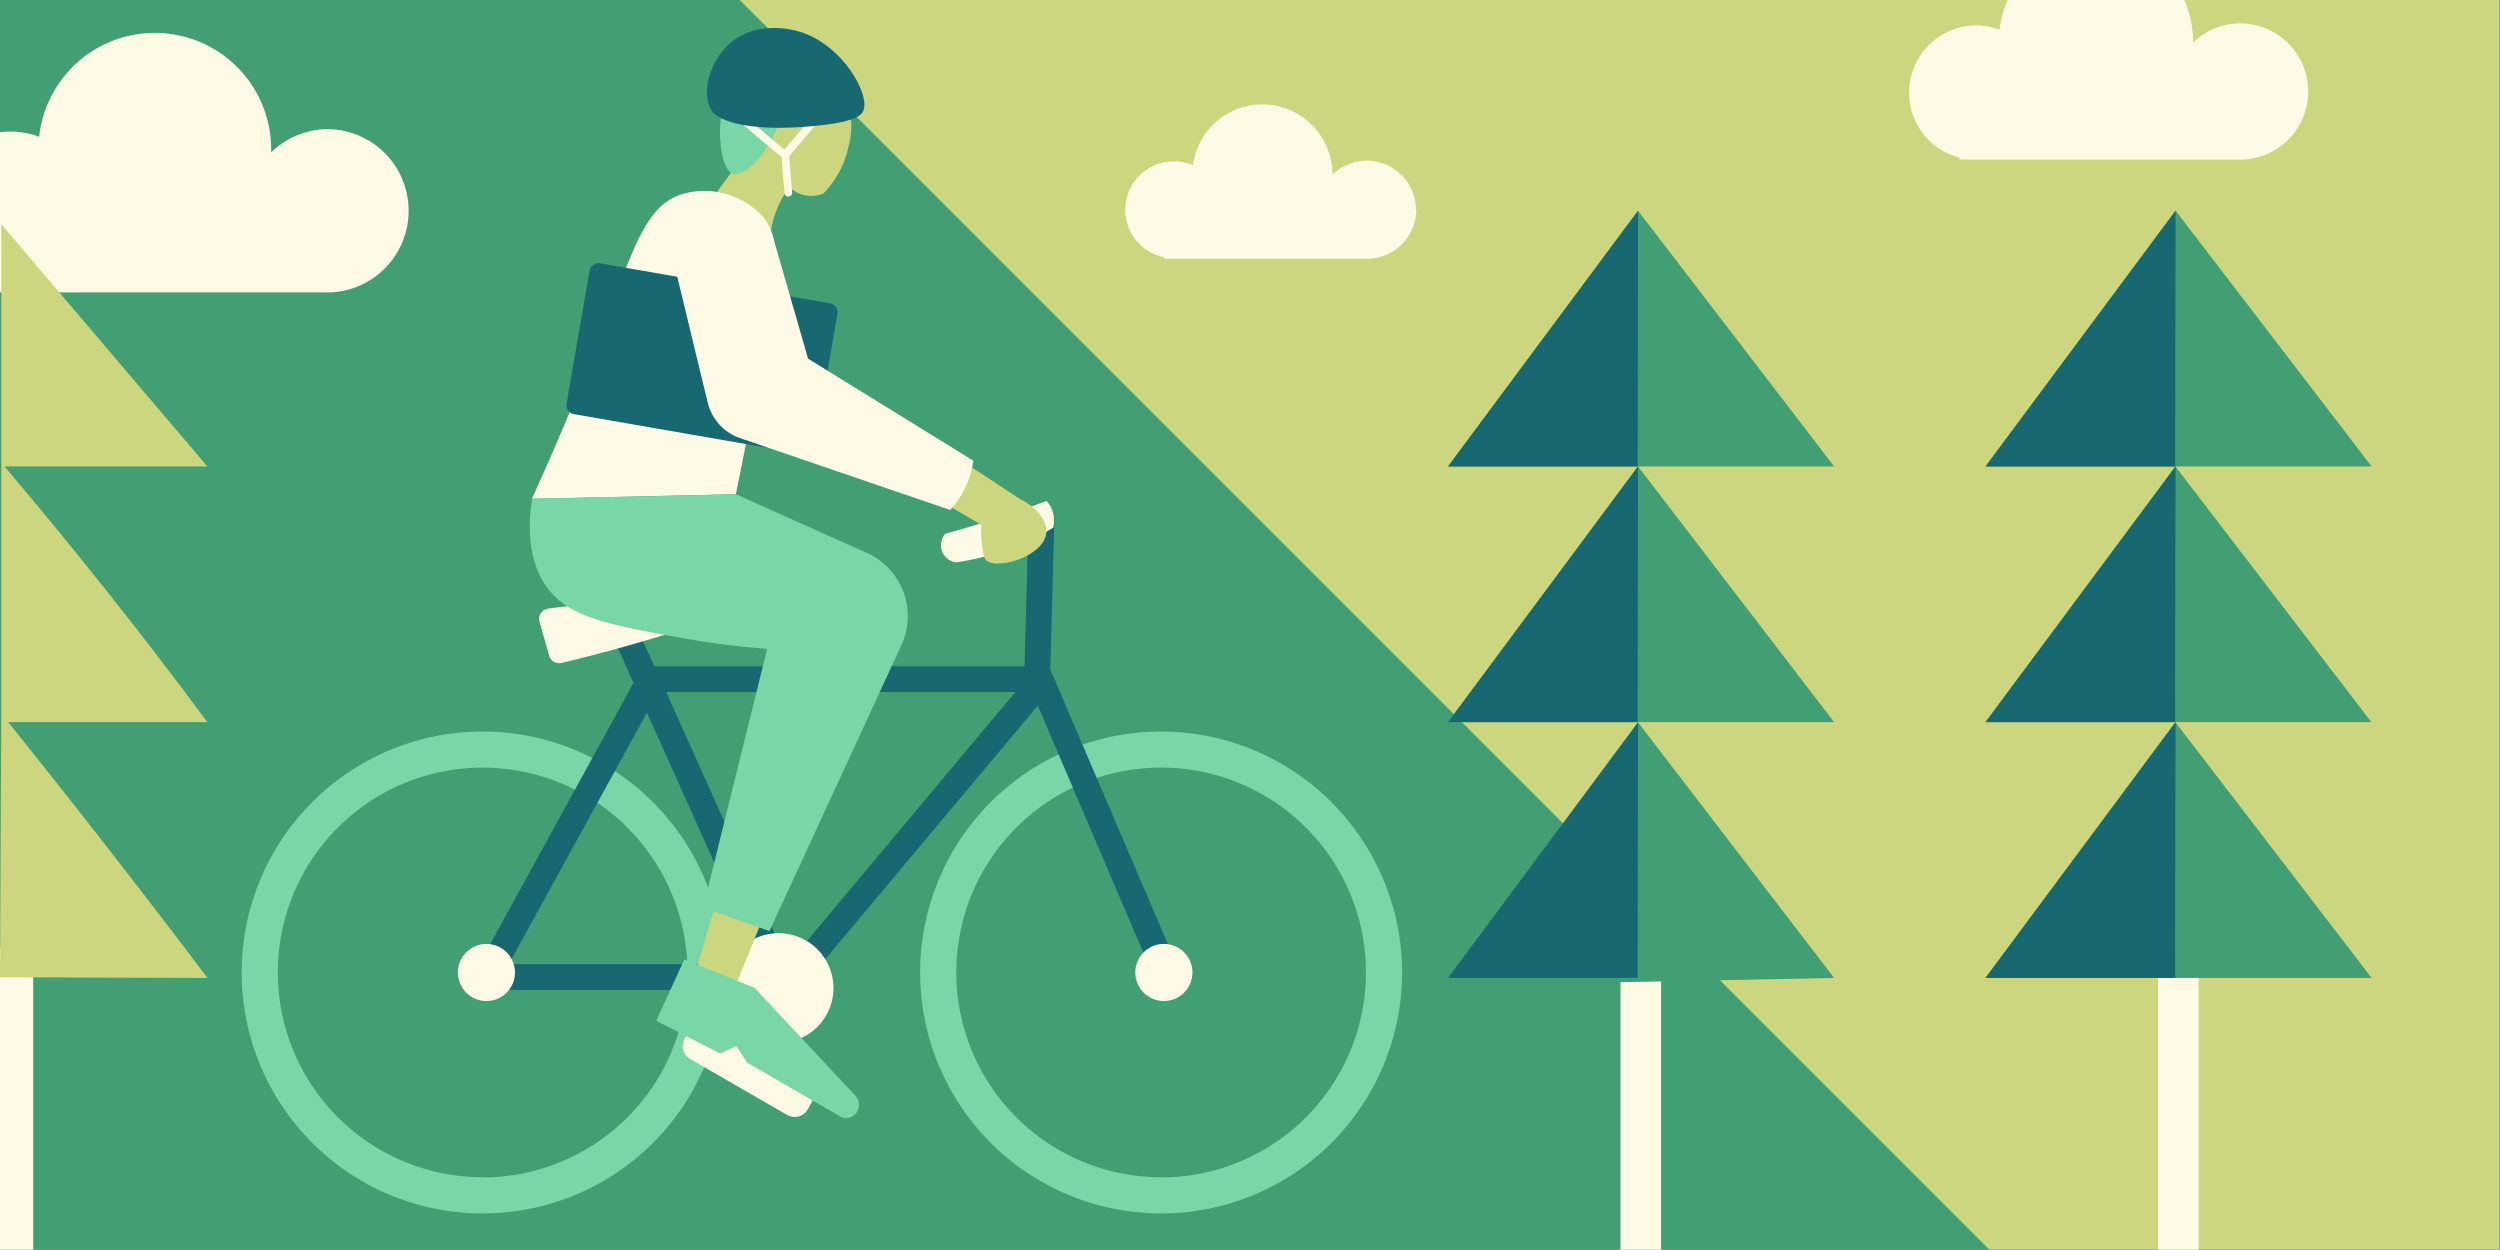<?xml version="1.0" encoding="UTF-8" standalone="no"?><svg xmlns="http://www.w3.org/2000/svg" xmlns:xlink="http://www.w3.org/1999/xlink" fill="#000000" height="242" preserveAspectRatio="xMidYMid meet" version="1" viewBox="-0.0 -0.0 484.1 242.0" width="484.1" zoomAndPan="magnify"><rect x="-0.0" y="-0.0" width="484.1" height="242.0" fill="#333333" stroke="none"/><g data-name="5"><g id="change1_1"><path d="M0,0V242H484.05V0Z" fill="#ccd67f"/></g><g id="change2_1"><path d="M143.24,0H0V242H385.23Z" fill="#419f73"/></g><g id="change3_1"><path d="M321.66,242h-7.87V183.5h7.87Z" fill="#fffae5"/></g><g id="change2_2"><path d="M355.16,90.32H280.4L317.19,40.8Zm-38,0L280.4,139.84h74.76Q336.17,115.09,317.19,90.32Zm38,99.05-38-49.53Q315,165,312.83,190.21Z" fill="#419f73"/></g><g id="change4_1"><path d="M317.12,90.32H280.4L317.19,40.8Q317.16,65.57,317.12,90.32Zm0,49.52q0-24.75.07-49.52-18.39,24.77-36.79,49.52Zm0,49.53q0-24.76.07-49.53L280.4,189.37Z" fill="#176871"/></g><g id="change3_2"><path d="M6.43,242H0V183.5H6.43Z" fill="#fffae5"/></g><g id="change3_3"><path d="M425.75,242h-7.87V183.5h7.87Z" fill="#fffae5"/></g><g id="change2_3"><path d="M459.24,90.32H384.48l36.8-49.52Zm-38,0q-18.4,24.77-36.8,49.52h74.76Zm38,99.05-38-49.53-36.8,49.53Z" fill="#419f73"/></g><g id="change4_2"><path d="M421.2,90.32H384.48l36.8-49.52Q421.24,65.57,421.2,90.32Zm0,49.52q0-24.75.08-49.52-18.4,24.77-36.8,49.52Zm0,49.53q0-24.76.08-49.53l-36.8,49.53Z" fill="#176871"/></g><g id="change1_2"><path d="M164,29.57a18.42,18.42,0,0,1-4.59,7.94,6.55,6.55,0,0,1-4.78-.08,6.11,6.11,0,0,1-1.76-1.21,18.35,18.35,0,0,0-2,3.33,18.62,18.62,0,0,0-1.74,6.56l-10.79-8.24,6-8.3a12.85,12.85,0,0,1,.32-9.11c1.59-3.54,5.48-7.39,10.49-7,5.73.4,8.5,6,8.71,6.4C165.63,23.65,164.61,27.37,164,29.57Z" fill="#ccd67f"/></g><g id="change3_4"><path d="M103,96.58C109.62,82,114.46,69.77,117.77,61c5.1-13.52,7.45-21.21,14.31-23.42a15.41,15.41,0,0,1,15.61,4.33c3.38,4,3.17,9.15-.65,30.26-1.7,9.4-3.29,17.4-4.55,23.53Z" fill="#fffae5"/></g><g id="change5_1"><path d="M224.84,141.65a46.66,46.66,0,1,0,46.66,46.66A46.71,46.71,0,0,0,224.84,141.65Zm0,86.31a39.66,39.66,0,1,1,39.66-39.65A39.7,39.7,0,0,1,224.84,228ZM93.46,141.65a46.66,46.66,0,1,0,46.66,46.66A46.71,46.71,0,0,0,93.46,141.65Zm0,86.31a39.66,39.66,0,1,1,39.66-39.65A39.7,39.7,0,0,1,93.46,228Z" fill="#79d6a7"/></g><g id="change5_2"><path d="M150.44,18.66c3.08,5-4.94,15.81-8.37,15-2.24-.53-2.57-6-2.62-6.9S139,18,143.5,16.34A6.27,6.27,0,0,1,150.44,18.66Z" fill="#79d6a7"/></g><g id="change3_5"><path d="M159.77,21.65a.67.67,0,0,1-.17.58l-6.78,8,.58,7.09a.75.75,0,0,1-1.49.12l-.58-7-7-5.9a.7.7,0,0,1-.25-.67.81.81,0,0,1,.51-.61.71.71,0,0,1,.71.14l6.47,5.48.19,0,6.46-7.63A.73.73,0,0,1,159,21a.83.83,0,0,1,.51.19A.77.77,0,0,1,159.77,21.65Z" fill="#fffae5"/></g><g id="change4_3"><path d="M140.64,9.06c5.14-5.34,12.87-3.32,13.93-3,8.73,2.45,14.37,12.9,12.43,15.72-.32.47-1.32,1.66-7.28,2.39-13.68,1.68-20.69-.57-22-2.85C135.74,17.73,137.57,12.25,140.64,9.06Z" fill="#176871"/></g><g id="change4_4"><path d="M223,188.22l4.6-2-24.22-56.58.8-29.49-5-.14-.79,29h-71.7L122,118.55l-4.56,2,5.24,11.69L92.8,186.68l.48.26v4.75h61.57l0-.05,46.11-55ZM98.51,186.69,125.28,138l21.85,48.69ZM129,134h67.62l-44,52.57Z" fill="#176871"/></g><g id="change3_6"><path d="M161.39,191.33a10.63,10.63,0,1,1-10.63-10.63A10.63,10.63,0,0,1,161.39,191.33Zm-5.32,18.23-18.78-10.85a2.91,2.91,0,0,0-3.95,1.06l-.75,1.3a2.91,2.91,0,0,0,1.06,4l18.79,10.84a2.9,2.9,0,0,0,3.95-1.06l.74-1.29A2.89,2.89,0,0,0,156.07,209.56ZM139.19,118.4c-.26-2.08-15.25-1.78-17.78-1.73a131.54,131.54,0,0,0-15.27,1.18,2,2,0,0,0-1.66,2.56l1.86,6.55a2,2,0,0,0,2.41,1.41c3.58-.85,8.37-2.06,14-3.68C132.33,121.9,139.37,119.85,139.19,118.4Zm-45,64.38a5.53,5.53,0,1,0,5.53,5.53A5.53,5.53,0,0,0,94.15,182.78Zm131.18,0a5.53,5.53,0,1,0,5.53,5.53A5.53,5.53,0,0,0,225.33,182.78ZM202.68,97c-3.09,1.14-6.31,2.27-9.66,3.36s-6.75,2.12-10,3a3.49,3.49,0,0,0-.43,3.8,3.53,3.53,0,0,0,2.52,1.74,50.43,50.43,0,0,0,10-2.5,51.22,51.22,0,0,0,8.86-4.23,6.34,6.34,0,0,0-.29-3.58A6.51,6.51,0,0,0,202.68,97Z" fill="#fffae5"/></g><g id="change1_3"><path d="M202.62,103c-.26,4.78-9.74,7.46-11.7,5.45-.37-.39-.49-1.13-.72-2.6a17.27,17.27,0,0,1-.14-4.2l-7.38-4.33,4.2-7.67,10.67,7C200.53,98.14,202.74,100.6,202.62,103Zm-67.94,85.33,7.59,3q3.36-8.34,6.73-16.69l-9.55-2.61Z" fill="#ccd67f"/></g><g id="change5_3"><path d="M174.55,124.92,149,180.29l-12.86-4.51,12.42-50.14a159.55,159.55,0,0,1-16.91-2.17c-14.22-2.58-21.41-4-25.59-9.54-1.39-1.84-4.7-7.08-3-17.35l39.47-.86,25.38,11.37A13.4,13.4,0,0,1,174.55,124.92ZM146.1,191.28l-13.59-5.49c-3.46,7.58-2,4.3-5.43,11.88L139.45,204l3.18-1.44,2,3.18,18.5,10.7a2.72,2.72,0,0,0,2.75-1,2.79,2.79,0,0,0-.59-3.65Z" fill="#79d6a7"/></g><g id="change4_5"><path d="M155.63,87.93,111.17,80.2a1.78,1.78,0,0,1-1.46-2.07l4.45-25.65A1.8,1.8,0,0,1,116.24,51l44.46,7.73a1.78,1.78,0,0,1,1.46,2.07l-4.45,25.65A1.81,1.81,0,0,1,155.63,87.93Z" fill="#176871"/></g><g id="change3_7"><path d="M184,98.75l-40.67-13.9A9.68,9.68,0,0,1,137.05,78q-3.24-13.35-6.46-26.71a10.08,10.08,0,0,1,19.08-5.46q3.41,11.82,6.8,23.62l32,19.75A17.69,17.69,0,0,1,184,98.75Z" fill="#fffae5"/></g><g id="change3_8"><path d="M274.25,40.58A9.53,9.53,0,0,1,265,50.1H225.43v-.27A9.39,9.39,0,1,1,231,32a13.56,13.56,0,0,1,27,1.5v.33a9.52,9.52,0,0,1,16.18,6.8ZM433.86,4.52a13.17,13.17,0,0,0-9.22,3.76c0-.15,0-.29,0-.44A18.68,18.68,0,0,0,422.94,0H388.79a18.51,18.51,0,0,0-1.59,5.75,13,13,0,1,0-7.75,24.78v.37h54.82a13.19,13.19,0,0,0-.41-26.37ZM63.57,25a15.75,15.75,0,0,0-11.06,4.51c0-.18,0-.36,0-.53a22.53,22.53,0,0,0-44.93-2.5,15.52,15.52,0,0,0-5.6-1,14.46,14.46,0,0,0-2,.13V56.62H64.06A15.82,15.82,0,0,0,63.57,25Z" fill="#fffae5"/></g><g id="change1_4"><path d="M40.16,139.84H1.59Q11.36,152,21.18,164.6t19,24.77L0,189.24l.25-51.07V43.42l39.91,46.9H.87q10.07,11.87,20.31,24.76Q31.14,127.65,40.16,139.84Z" fill="#ccd67f"/></g></g></svg>